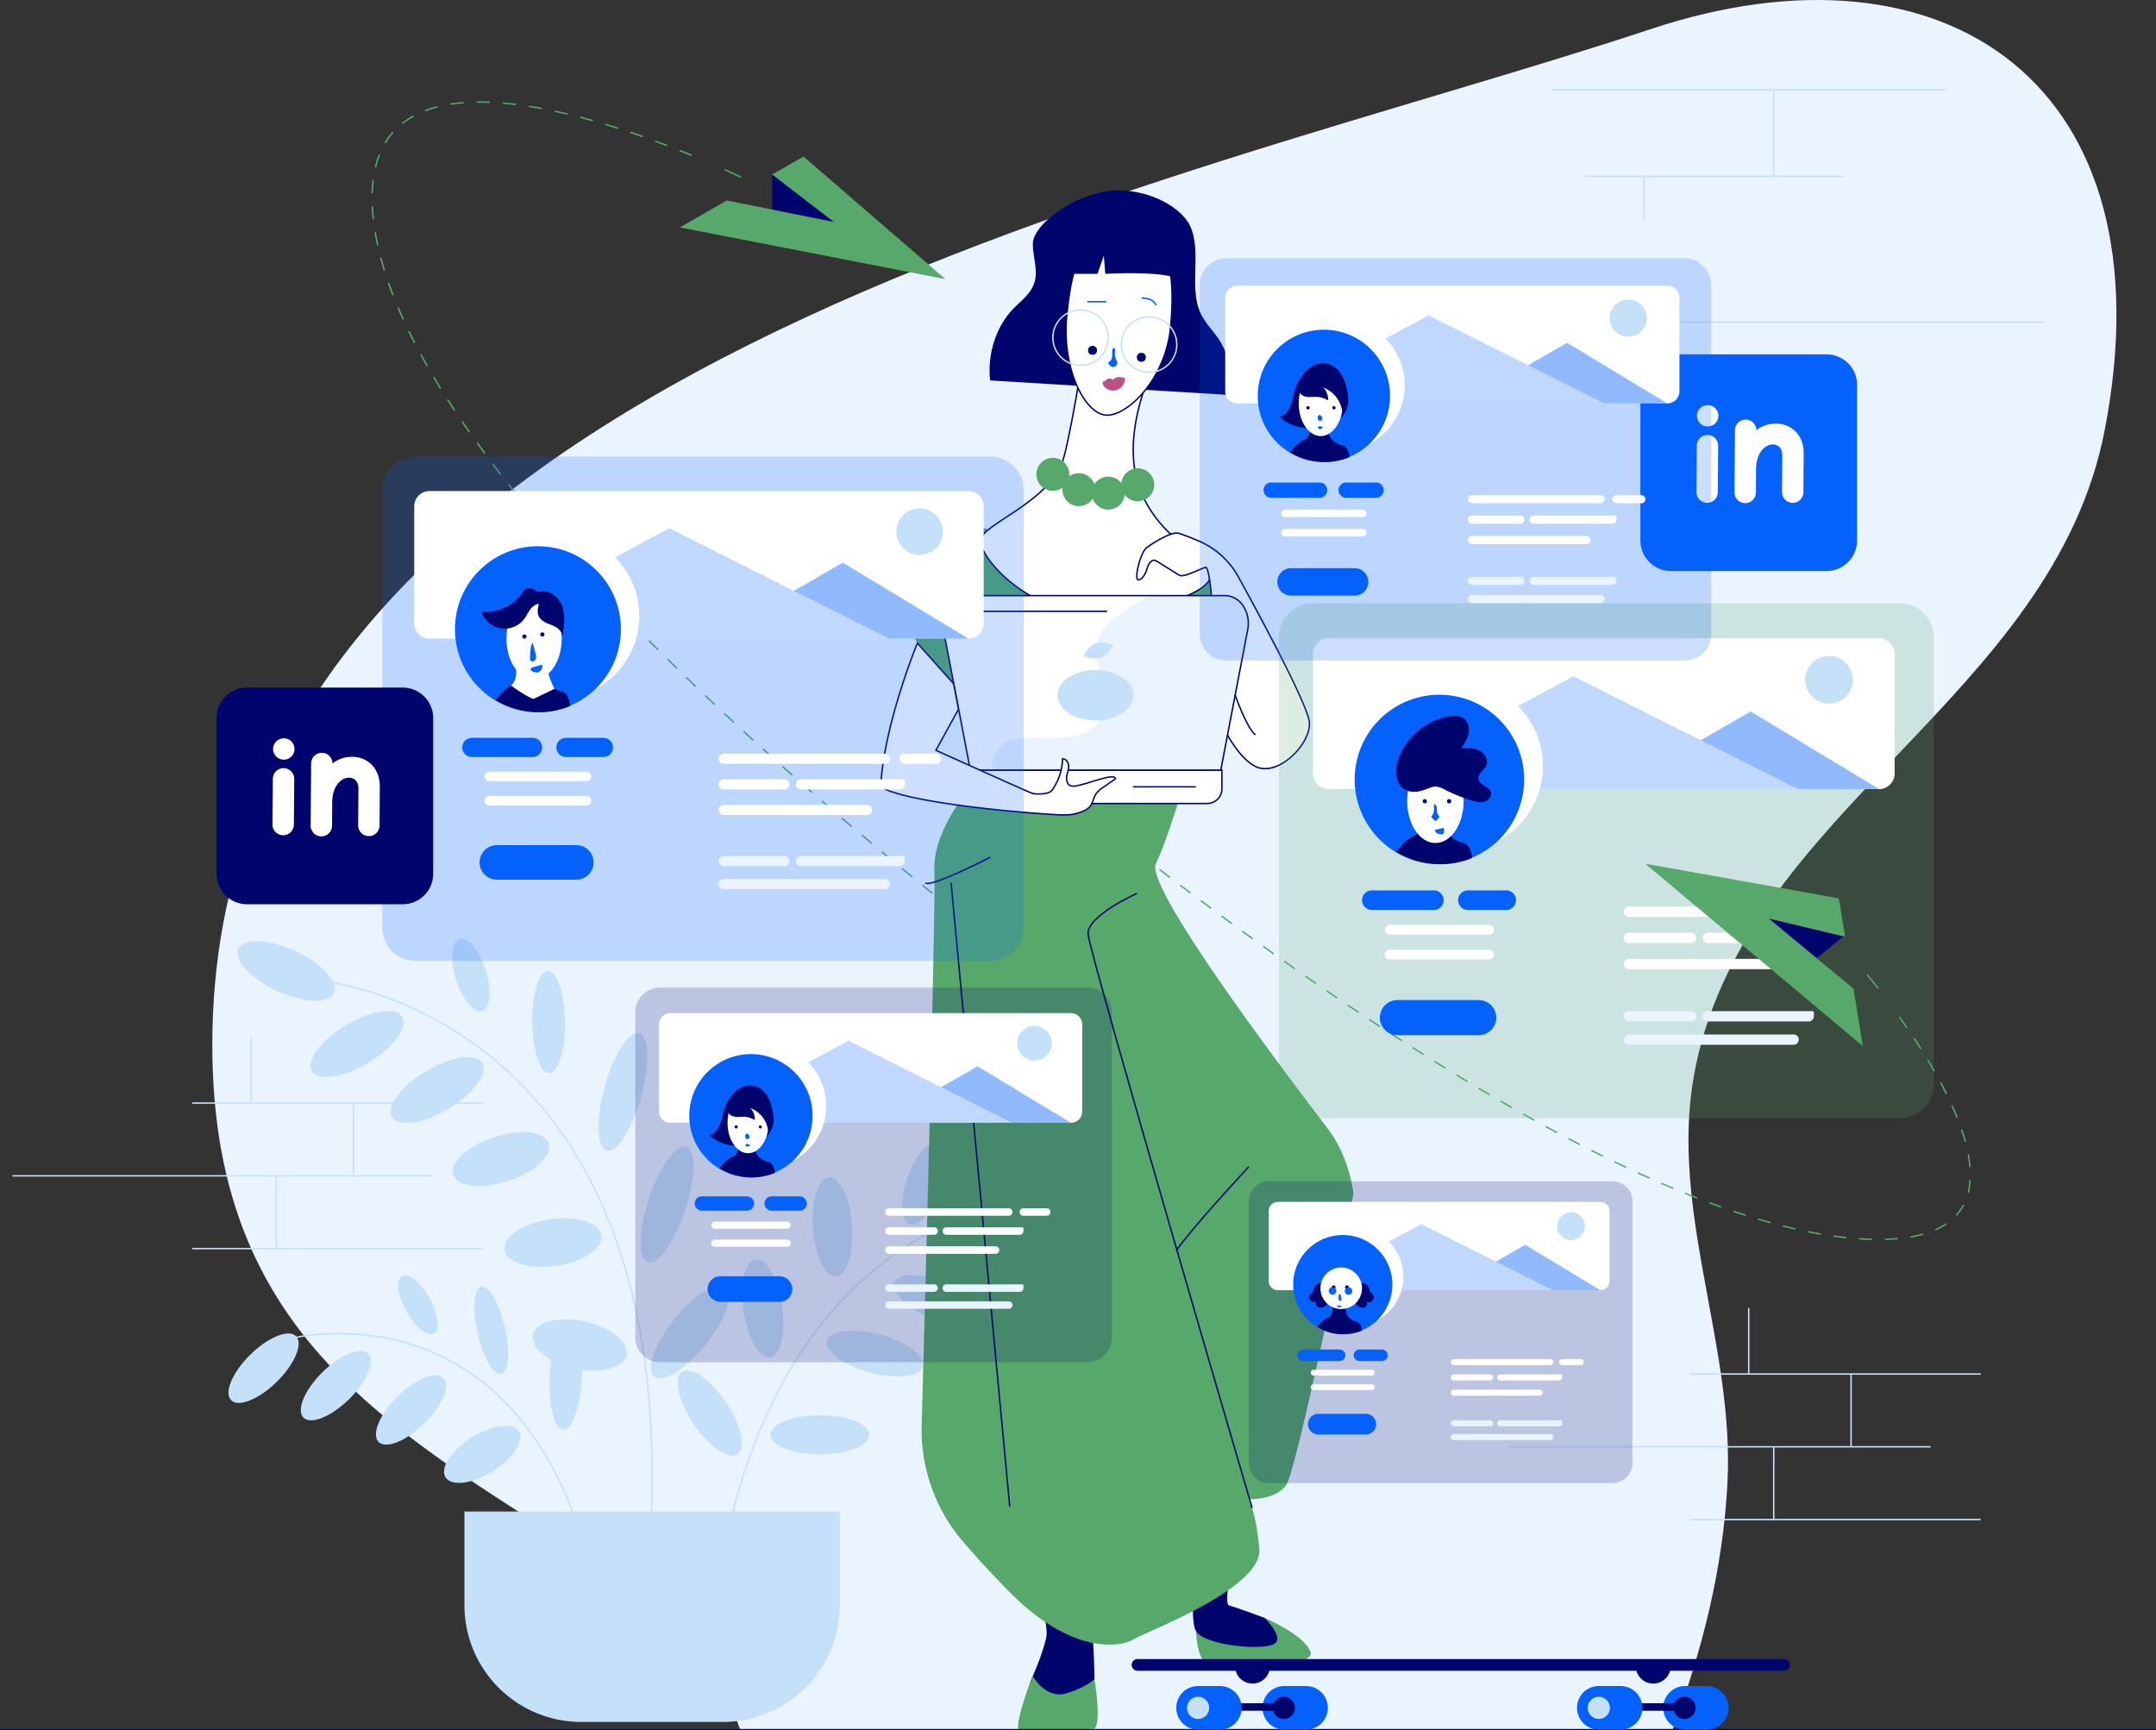 <svg xmlns="http://www.w3.org/2000/svg" viewBox="0 0 1500 1203.88"><rect x="0" y="0" width="1500" height="1203.88" fill="#333333" stroke="none"/><defs><style>.cls-1{fill:#eaf4ff;}.cls-10,.cls-14,.cls-15,.cls-17,.cls-2,.cls-4,.cls-5,.cls-6,.cls-7{fill:none;}.cls-15,.cls-2{stroke:#c5e1f9;}.cls-10,.cls-13,.cls-14,.cls-15,.cls-17,.cls-2,.cls-4,.cls-5,.cls-6,.cls-7{stroke-miterlimit:10;}.cls-3{fill:#c5e1f9;}.cls-23,.cls-4,.cls-5,.cls-7{stroke:#57a96b;}.cls-5{stroke-dasharray:9.12 9.12;}.cls-6{stroke:#ff2227;}.cls-7{stroke-dasharray:8.97 8.97;}.cls-22,.cls-8{fill:#00056d;}.cls-18,.cls-23,.cls-9{fill:#57a96b;}.cls-10,.cls-13,.cls-17{stroke:#00056d;}.cls-11,.cls-19,.cls-20,.cls-21{fill:#0561fc;}.cls-12,.cls-13{fill:#fff;}.cls-14{stroke:#0561fc;}.cls-14,.cls-15,.cls-17{stroke-linecap:round;}.cls-16{fill:#bc5082;}.cls-18,.cls-21,.cls-22{opacity:0.2;}.cls-18,.cls-19,.cls-20,.cls-21,.cls-22{isolation:isolate;}.cls-19{opacity:0.25;}.cls-20{opacity:0.44;}</style></defs><title>Asset 6</title><g id="Layer_2" data-name="Layer 2"><g id="Layer_1-2" data-name="Layer 1"><g id="Layer_1-3" data-name="Layer 1"><path class="cls-1" d="M1148.39,20.27C809.55,132.87,148.45,257.52,147.71,726.14c-.33,217.13,141.87,276.61,293.73,377.39,38.66,25.67,59.64,60.58,73.52,99.79h648.76c20.57-55.1,35.06-112.1,38.14-171.66,4.93-95.55-40.06-188.54-23.43-282.83,32.43-183.89,249.92-262.23,286-450.14C1510.3,59.43,1354.17-48.1,1148.39,20.27Z"/><line class="cls-2" x1="1421.82" y1="224.09" x2="1113.72" y2="224.09"/><line class="cls-2" x1="1354.19" y1="62.51" x2="1079.9" y2="62.51"/><line class="cls-2" x1="1282.79" y1="122.65" x2="1102.45" y2="122.65"/><line class="cls-2" x1="1233.97" y1="122.65" x2="1233.97" y2="62.51"/><line class="cls-2" x1="1143.79" y1="122.65" x2="1143.79" y2="152.69"/><path class="cls-2" d="M810.51,829.21S572.13,783.61,507,1063.46"/><ellipse class="cls-3" cx="570.39" cy="998.2" rx="34.42" ry="13.58"/><ellipse class="cls-3" cx="495.18" cy="977.61" rx="13.58" ry="34.42" transform="matrix(0.83, -0.56, 0.56, 0.83, -464.71, 448.9)"/><ellipse class="cls-3" cx="530.81" cy="910.19" rx="13.57" ry="34.42" transform="translate(-125.87 86.19) rotate(-8.3)"/><ellipse class="cls-3" cx="579.22" cy="853.49" rx="13.58" ry="34.42" transform="translate(-57.84 42.26) rotate(-3.98)"/><ellipse class="cls-3" cx="642.02" cy="824.08" rx="29.3" ry="11.56" transform="translate(-338.77 1183.75) rotate(-72.22)"/><ellipse class="cls-3" cx="703.75" cy="807.64" rx="22.96" ry="10.32" transform="translate(-367.09 836.76) rotate(-50.49)"/><ellipse class="cls-3" cx="604.85" cy="945.06" rx="13.57" ry="34.42" transform="matrix(0.26, -0.97, 0.97, 0.26, -465.18, 1282.71)"/><ellipse class="cls-3" cx="654.08" cy="905.24" rx="13.58" ry="34.42" transform="translate(-433.22 1160.28) rotate(-67.35)"/><ellipse class="cls-3" cx="709.53" cy="875.04" rx="13.58" ry="34.42" transform="translate(-412.7 973.67) rotate(-55.99)"/><ellipse class="cls-3" cx="772.82" cy="859.47" rx="13.58" ry="34.42" transform="translate(-371.91 1019.27) rotate(-55.99)"/><ellipse class="cls-3" cx="833.71" cy="848.26" rx="13.58" ry="34.42" transform="translate(-335.79 1064.8) rotate(-55.99)"/><path class="cls-2" d="M202.56,931.15s139.22-35.91,198,126.15"/><ellipse class="cls-3" cx="393.63" cy="957.39" rx="37.26" ry="11.24" transform="translate(-581.96 1303.44) rotate(-87.18)"/><ellipse class="cls-3" cx="341.84" cy="925.58" rx="9.72" ry="31.14" transform="translate(-196.01 98.38) rotate(-12.76)"/><ellipse class="cls-3" cx="290.83" cy="907.75" rx="9.28" ry="22.83" transform="translate(-404.44 255.68) rotate(-29.07)"/><ellipse class="cls-3" cx="331.78" cy="1013.48" rx="30.07" ry="13.91" transform="matrix(0.85, -0.53, 0.53, 0.85, -483.63, 326.22)"/><ellipse class="cls-3" cx="285.98" cy="980.82" rx="31.7" ry="13.19" transform="translate(-606.28 483.17) rotate(-44.59)"/><ellipse class="cls-3" cx="233.72" cy="963.91" rx="31.7" ry="13.19" transform="translate(-609.46 441.61) rotate(-44.59)"/><ellipse class="cls-3" cx="183.42" cy="951.82" rx="31.7" ry="13.19" transform="translate(-615.46 402.82) rotate(-44.59)"/><path class="cls-2" d="M220.68,682.06S465.73,700.81,453.2,1051.6"/><ellipse class="cls-3" cx="403.35" cy="935.77" rx="16.74" ry="33.4" transform="translate(-597.27 1128.39) rotate(-77.58)"/><ellipse class="cls-3" cx="480.07" cy="926.7" rx="39.95" ry="14.02" transform="translate(-542.98 720.28) rotate(-51.21)"/><ellipse class="cls-3" cx="464.13" cy="837.98" rx="42.32" ry="13.22" transform="translate(-477.94 1011.55) rotate(-71.46)"/><ellipse class="cls-3" cx="433.35" cy="759.59" rx="42.43" ry="13.19" transform="translate(-413.85 976.42) rotate(-74.65)"/><ellipse class="cls-3" cx="381.71" cy="711.07" rx="11.4" ry="35.55" transform="translate(-9.92 5.41) rotate(-0.8)"/><ellipse class="cls-3" cx="327.6" cy="678.35" rx="10.82" ry="26.21" transform="translate(-190.66 131.64) rotate(-17.69)"/><ellipse class="cls-3" cx="384.81" cy="864.49" rx="34.17" ry="16.38" transform="translate(-125.24 67.45) rotate(-8.62)"/><ellipse class="cls-3" cx="348.62" cy="806.39" rx="35.02" ry="15.97" transform="translate(-233.86 148.73) rotate(-18.15)"/><ellipse class="cls-3" cx="304.18" cy="758.37" rx="36.68" ry="15.25" transform="translate(-346.72 264.43) rotate(-30.95)"/><ellipse class="cls-3" cx="248.39" cy="726.35" rx="36.68" ry="15.25" transform="translate(-338.19 231.18) rotate(-30.95)"/><ellipse class="cls-3" cx="199.04" cy="675.55" rx="15.25" ry="36.68" transform="translate(-497.38 570.76) rotate(-65.03)"/><path class="cls-3" d="M404.4,1198H503a81.31,81.31,0,0,0,81.31-81.32V1051.6H323.11v65.12A81.32,81.32,0,0,0,404.4,1198Z"/></g><g id="Layer_4" data-name="Layer 4"><line class="cls-2" x1="1175.51" y1="955.93" x2="1378.04" y2="955.93"/><line class="cls-2" x1="1175.51" y1="1057.19" x2="1378.04" y2="1057.19"/><line class="cls-2" x1="1050.52" y1="1006.57" x2="1343.23" y2="1006.57"/><line class="cls-2" x1="1287.86" y1="955.93" x2="1287.86" y2="1006.57"/><line class="cls-2" x1="1234.05" y1="1006.57" x2="1234.05" y2="1057.19"/><line class="cls-2" x1="1216.65" y1="955.93" x2="1216.65" y2="910.06"/><line class="cls-2" x1="133.66" y1="767.42" x2="336.19" y2="767.42"/><line class="cls-2" x1="133.66" y1="868.67" x2="336.19" y2="868.67"/><line class="cls-2" x1="8.67" y1="818.06" x2="301.39" y2="818.06"/><line class="cls-2" x1="246.01" y1="767.42" x2="246.01" y2="818.06"/><line class="cls-2" x1="192.21" y1="818.06" x2="192.21" y2="868.67"/><line class="cls-2" x1="174.8" y1="767.42" x2="174.8" y2="721.54"/><path class="cls-4" d="M515.51,123.28s-4.07-2-11.21-5.26"/><path class="cls-5" d="M481.26,108.06c-73.69-30.32-239.19-84.62-221,48.57C283.1,323.09,575,579,840.44,766"/><path class="cls-6" d="M850.72,773.26c3.38,2.36,6.77,4.73,10.16,7.07"/><path class="cls-4" d="M1299,678.15s3,3.52,7.8,9.63"/><path class="cls-7" d="M1321.54,707.55c38,53.43,99.43,160.38-24.07,154.51-159.44-7.57-434-200.9-641.88-380"/><path class="cls-6" d="M646.26,474c-3.14-2.73-6.25-5.43-9.34-8.15"/></g><g id="Layer_6" data-name="Layer 6"><path class="cls-8" d="M714.93,1094s16.19,32.49,12.78,46.26-10.8,29.55-10.8,29.55S714,1194,733.66,1191.48s27.81-23.13,27.81-23.13-.25-45.76-6.14-57.08S714.93,1094,714.93,1094Z"/><path class="cls-9" d="M718.37,1165.87s8.87,16.25,23.14,12.31c12.91-3.55,19.93-9.83,19.93-9.83s5.13,29.44,0,34.45c-11.45.58-46.51.58-52.89.5C706.4,1196.88,718.37,1165.87,718.37,1165.87Z"/></g><path class="cls-9" d="M832.13,1134.84s40.42,12.53,44,1.62l3.58-10.9s28.39,12,32.11,24-70.72,12.18-75.15,5.07S832.13,1134.84,832.13,1134.84Z"/><path class="cls-8" d="M863.88,1063.46s-14.76,51.86-8.62,53.56,24.45,8.54,24.45,8.54,15,14.24,6.17,18.5-47.8.64-53.75-9.19,1.71-63,3.74-67.47S863.88,1063.46,863.88,1063.46Z"/><line class="cls-10" y1="1203.38" x2="1500" y2="1203.38"/><path class="cls-9" d="M674.26,548.78s-25.39,29.68-24.18,56.86c1,22-6.08,285.83-8.84,385.9a119,119,0,0,0,28.28,80.4c8,9.42,18.23,20.68,31.2,34,43.23,44.5,76.94,40.78,87.9,34.59s90-35.83,87.54-63S868.5,1043,868.5,1043s19.08,1,26.52-10.14,46.65-202.36,46.65-202.36-2.48-24.7-17.3-44.47S795.26,618,804.23,600.66s27.32-81.54,27.32-81.54L674.26,548.78"/><path class="cls-11" d="M1270.81,397.27H1162.48a21.21,21.21,0,0,1-21.2-21.2V267.74a21.21,21.21,0,0,1,21.2-21.2h108.33a21.21,21.21,0,0,1,21.21,21.2V376.07A21.2,21.2,0,0,1,1270.81,397.27Z"/><path class="cls-12" d="M1188,302.63a7.43,7.43,0,0,0-7.48,7.38l-.25,32.05a7.44,7.44,0,1,0,14.87.11l.24-32.05A7.44,7.44,0,0,0,1188,302.63Z"/><path class="cls-12" d="M1249.33,300.29a19,19,0,0,0-13.71-5.56,21.55,21.55,0,0,0-13.66,4.62v-.19a7.44,7.44,0,0,0-14.87-.11l-.33,43.23a7.44,7.44,0,1,0,14.87.11l.11-16c.14-19.72,18.34-21.81,18.26-9.64l-.19,25.33a7.44,7.44,0,1,0,14.87.11l.19-26.21C1255,307.81,1251.92,303,1249.33,300.29Z"/><path class="cls-12" d="M1183.88,295.41a7,7,0,0,0,1.29.69,8.21,8.21,0,0,0,1.38.44,6.41,6.41,0,0,0,1.46.17,9,9,0,0,0,1.46-.14,6.56,6.56,0,0,0,1.4-.41,14.4,14.4,0,0,0,1.3-.66,7.89,7.89,0,0,0,1.13-.91,7.54,7.54,0,0,0,2.23-5.23,6.51,6.51,0,0,0-.14-1.46,6.82,6.82,0,0,0-.41-1.41,8.38,8.38,0,0,0-.69-1.29,7.89,7.89,0,0,0-.91-1.13,6.41,6.41,0,0,0-1.13-.94,8.65,8.65,0,0,0-1.27-.69,8.1,8.1,0,0,0-1.37-.44,7.36,7.36,0,0,0-2.92,0,6.82,6.82,0,0,0-1.41.41,10.45,10.45,0,0,0-1.29.66,7.89,7.89,0,0,0-1.13.91,6.41,6.41,0,0,0-.94,1.13,7.94,7.94,0,0,0-.69,1.29,8.21,8.21,0,0,0-.44,1.38,7,7,0,0,0-.16,1.46,7.36,7.36,0,0,0,2.15,5.26A7.11,7.11,0,0,0,1183.88,295.41Z"/><path class="cls-8" d="M1241.32,1162.38H791.43a4.07,4.07,0,0,1-4.08-4.08h0a4.06,4.06,0,0,1,4.08-4.07h449.86a4.06,4.06,0,0,1,4.08,4.07h0A4.07,4.07,0,0,1,1241.32,1162.38Z"/><circle class="cls-11" cx="893.51" cy="1188.18" r="15.17"/><rect class="cls-11" x="893.49" y="1172.99" width="15.17" height="30.34"/><circle class="cls-11" cx="908.68" cy="1188.18" r="15.17"/><circle class="cls-8" cx="893.18" cy="1188.18" r="7.74"/><rect class="cls-8" x="857.77" y="1184.96" width="35.38" height="5.26"/><circle class="cls-11" cx="848.71" cy="1188.18" r="15.17"/><rect class="cls-11" x="833.53" y="1173.01" width="15.17" height="30.34"/><circle class="cls-11" cx="833.53" cy="1188.18" r="15.17"/><circle class="cls-3" cx="833.53" cy="1188.18" r="7.74"/><path class="cls-8" d="M871.42,1171.3h0a12.13,12.13,0,0,1-12.14-12.15v-.85h24.29v.85A12.14,12.14,0,0,1,871.42,1171.3Z"/><circle class="cls-11" cx="1172.31" cy="1188.18" r="15.17"/><rect class="cls-11" x="1172.31" y="1172.99" width="15.17" height="30.34"/><circle class="cls-11" cx="1187.49" cy="1188.18" r="15.17"/><circle class="cls-8" cx="1171.98" cy="1188.18" r="7.74"/><rect class="cls-8" x="1136.6" y="1184.96" width="35.39" height="5.26"/><circle class="cls-11" cx="1127.51" cy="1188.18" r="15.17"/><rect class="cls-11" x="1112.34" y="1173.01" width="15.17" height="30.34"/><circle class="cls-11" cx="1112.34" cy="1188.18" r="15.17"/><circle class="cls-3" cx="1112.34" cy="1188.18" r="7.74"/><path class="cls-8" d="M1150.23,1171.3h0a12.14,12.14,0,0,1-12.15-12.15v-.85h24.29v.85A12.13,12.13,0,0,1,1150.23,1171.3Z"/><g id="Layer_5" data-name="Layer 5"><path class="cls-8" d="M537.21,121.41v30.15L598.4,169.3s-2.59-15.53-4.38-17.74S537.21,121.41,537.21,121.41Z"/><path class="cls-9" d="M700.94,371.72s-34.64-13.11-49.43,3-16.43,33.29-8.73,52.87c-3.68,6.66-7.68,14-7.68,14s14.76,30.26,37.62,37.67,164.42,7.74,175.51-19.16S857.74,399,856.69,398s-57.19-18.5-57.19-18.5Z"/><path class="cls-13" d="M805,250.31c-1.1.55-26.49,50.25-12.28,89,14.29,39,51.14,47.74,49.51,61.68s-54.3,27.37-80,26.54c-49.7-1.65-81.42-41.25-80.07-51.88s45.32-25.66,56.53-53c4.93-12,15.56-78.92,15.56-78.92Z"/><path class="cls-13" d="M835.19,376.9a57.18,57.18,0,0,1,26.68,25c16.3,29.65,48.49,89.52,49.12,100.92.86,15.31-22.38,38.27-37.69,30.32s-26.36-36.3-26.36-36.3-2.56-103.81-8.23-102.08-15,7.11-18.15,5.43-14.78-9.47-17-10.3-4.68,2.37-5.54,5.76-4,8.7-6.41,7.57,1.79-18.62,6-22S815.17,369.6,820,371C822.08,371.64,828.63,374,835.19,376.9Z"/><path class="cls-8" d="M781.49,132.51c-28.42-1.82-62.82,22.55-62.92,37-.06,8.81,3.58,17.76,1.35,26.22s-9.45,13.38-15.12,19.24c-11.81,12.23-18,31.45-15.94,49.71q83.52,5.08,167,10.13c2.26-13.41-.69-27.89-7.85-38.71-4.1-6.2-9.5-11.27-12.69-18.12-8.45-18.15,1-42.33-7.22-60.64C823.9,147.82,806.88,134.13,781.49,132.51Z"/><path class="cls-13" d="M814.45,227.32c-3.36,36-29.44,61.62-44.25,61.54-15.29-.08-31.42-32.33-28.09-68.29,5.53-59.43,22.28-63.61,42.24-61.77S819.63,171.72,814.45,227.32Z"/><path class="cls-8" d="M740,190.5h23.57l4.38-12.56L769,190.5s38.77-2.17,50,3.28,6.28-44.25-9.28-47.81S736,144,735.42,158.5,740,190.5,740,190.5Z"/><circle class="cls-9" cx="750.62" cy="340.66" r="11.48"/><circle class="cls-9" cx="732.5" cy="330" r="11.48"/><circle class="cls-9" cx="771.08" cy="343.08" r="11.48"/><circle class="cls-9" cx="791.57" cy="337.27" r="11.48"/><circle class="cls-8" cx="760.12" cy="243.76" r="3.14"/><circle class="cls-8" cx="794.07" cy="248.6" r="3.14"/><line class="cls-14" x1="756.98" y1="209.89" x2="769.26" y2="209.89"/><path class="cls-14" d="M794.71,207.44s6.91-.56,9.52,4.65"/><circle class="cls-15" cx="751.8" cy="234.89" r="19.28"/><circle class="cls-15" cx="799.47" cy="239.74" r="19.28"/><path class="cls-11" d="M773.81,246.73c0,1.63-.2,3.41-1.46,4.43-.47.39-1.13.72-1.24,1.33s.49,1.26,1,1.68a5.3,5.3,0,0,0,1.62,1,2.85,2.85,0,0,0,2.48-.44,2.78,2.78,0,0,0,1.07-2.29,7.08,7.08,0,0,0-.85-2.53,10.37,10.37,0,0,1-.72-5.42,4,4,0,0,0,.06-1.57c-.11-.42-.52-1-1-.88s-.66.71-.77,1.13A13.15,13.15,0,0,0,773.81,246.73Z"/><path class="cls-16" d="M771.41,263.39a3.52,3.52,0,0,1,3,.94,4.84,4.84,0,0,1,3.85-2,14.74,14.74,0,0,1,4.44.69,8.3,8.3,0,0,1-13.55,6.83c-1.32-1.07-2.34-2.81-1.9-4.46a2.09,2.09,0,0,0,2-.8A4.42,4.42,0,0,1,771.41,263.39Z"/><path class="cls-13" d="M839.9,559H684.5a10.21,10.21,0,0,1-10.21-10.21v-13H850.14v13A10.27,10.27,0,0,1,839.9,559Z"/><path class="cls-12" d="M864.12,420.43h0A15.13,15.13,0,0,0,852,414.37H672.47a15.1,15.1,0,0,0-12.17,6.06,22.11,22.11,0,0,0-4,17.4l18.78,97.95H849.34l18.78-97.95A22.15,22.15,0,0,0,864.12,420.43Z"/><path class="cls-1" d="M864.12,420.43A15.13,15.13,0,0,0,852,414.37H799.72c-7.19,4.11-14.24,8.46-21,13.25-14.43,10.19-18,19.74-14.35,36.65,2.07,9.52,5.46,20.24,3.45,30-3.45,16.88-20.77,19.17-35.31,19.27-9.41.09-27.09-2-34.77,4.63-5.23,4.49-7.24,10.88-7.47,17.54H849.36l18.78-97.95a22.2,22.2,0,0,0-4-17.37Z"/><line class="cls-17" x1="671.09" y1="425.3" x2="769.84" y2="425.3"/><line class="cls-17" x1="788.65" y1="547.4" x2="831.55" y2="547.4"/><path class="cls-10" d="M864.12,420.43h0A15.13,15.13,0,0,0,852,414.37H672.47a15.1,15.1,0,0,0-12.17,6.06,22.11,22.11,0,0,0-4,17.4l18.78,97.95H849.34l18.78-97.95A22.15,22.15,0,0,0,864.12,420.43Z"/><ellipse class="cls-3" cx="762.21" cy="483.71" rx="26.44" ry="17.57"/><path class="cls-3" d="M774.47,448.71s-2.78,6.66-8.48,8.76-12.15-1.19-12.15-1.19,2.78-6.66,8.48-8.75S774.47,448.71,774.47,448.71Z"/><path class="cls-13" d="M749,546.69a7.5,7.5,0,0,1-4.38-.11c-2.23-1-2.83-4-2.48-6.39s1.41-4.77,1.35-7.19-1.81-5.18-4.26-5a37.84,37.84,0,0,1-4.66,17.48c-2.83,5.18-3.44,6.11-9.17,6.8-3.33.25-6.17.14-7.87-.57-7-2.92-66.39-29.69-66.39-29.69l15.72-28.61-3.39-17.71-25.22-28.25s-23.38,56.62-25.53,100c20,12.12,110.67,19,125.16,19.47H738a16.1,16.1,0,0,0,1.79,0,30.4,30.4,0,0,0,9.25-1c3.66-1.07,7.6-2.34,9.8-5.48,1.65-2.4,2-5.51,3.58-8a18.12,18.12,0,0,1,5.18-4.71l8.43-5.86C776,537.32,758,545.06,749,546.69Z"/><path class="cls-17" d="M790.71,621.7S756.38,637.06,757,649.76s114.06,399,114.06,399"/><path class="cls-17" d="M868.53,812S828,855.7,818.77,869.63"/><line class="cls-17" x1="661.73" y1="614.51" x2="702.48" y2="1047.8"/><path class="cls-17" d="M644.14,614.51c6.06,1.9,44.36-17.87,44.36-17.87"/><path class="cls-17" d="M859.36,483.6S867,505.71,873.16,511"/><path class="cls-18" d="M1321.78,778H913.44a23.69,23.69,0,0,1-23.68-23.69V443.4a23.69,23.69,0,0,1,23.68-23.69h408.32a23.69,23.69,0,0,1,23.68,23.69V754.31A23.66,23.66,0,0,1,1321.78,778Z"/><path class="cls-12" d="M1307.3,549H924.35a10.85,10.85,0,0,1-10.85-10.85V454.93a10.86,10.86,0,0,1,10.85-10.85H1307.3a10.85,10.85,0,0,1,10.85,10.85v83.19A10.88,10.88,0,0,1,1307.3,549Z"/><path class="cls-11" d="M997.59,633.07H954.45a6.8,6.8,0,0,1-6.81-6.81h0a6.8,6.8,0,0,1,6.81-6.8h43.14a6.8,6.8,0,0,1,6.81,6.8h0A6.82,6.82,0,0,1,997.59,633.07Z"/><path class="cls-12" d="M1036,650.28H966.84a3.39,3.39,0,0,1-3.39-3.39h0a3.39,3.39,0,0,1,3.39-3.39H1036a3.39,3.39,0,0,1,3.39,3.39h0A3.39,3.39,0,0,1,1036,650.28Z"/><path class="cls-12" d="M1036,667.49H966.84a3.39,3.39,0,0,1-3.39-3.39h0a3.39,3.39,0,0,1,3.39-3.39H1036a3.39,3.39,0,0,1,3.39,3.39h0A3.39,3.39,0,0,1,1036,667.49Z"/><path class="cls-12" d="M1247.88,637.91H1133.32a3.57,3.57,0,0,1-3.58-3.58h0a3.58,3.58,0,0,1,3.58-3.58h114.56a3.57,3.57,0,0,1,3.57,3.58h0A3.54,3.54,0,0,1,1247.88,637.91Z"/><path class="cls-1" d="M1247.88,726.86H1133.32a3.58,3.58,0,0,1-3.58-3.58h0a3.58,3.58,0,0,1,3.58-3.58h114.56a3.57,3.57,0,0,1,3.57,3.58h0A3.55,3.55,0,0,1,1247.88,726.86Z"/><path class="cls-12" d="M1235.24,674.29H1133.32a3.58,3.58,0,0,1-3.58-3.58h0a3.58,3.58,0,0,1,3.58-3.58h101.92a3.57,3.57,0,0,1,3.57,3.58h0A3.56,3.56,0,0,1,1235.24,674.29Z"/><path class="cls-12" d="M1176.5,656.09h-43.18a3.58,3.58,0,0,1-3.58-3.58h0a3.58,3.58,0,0,1,3.58-3.58h43.18a3.58,3.58,0,0,1,3.58,3.58h0A3.56,3.56,0,0,1,1176.5,656.09Z"/><path class="cls-12" d="M1258.37,656.09h-70.11a3.58,3.58,0,0,1-3.58-3.58h0a3.58,3.58,0,0,1,3.58-3.58h72.28c2,0,1.41,1.6,1.41,3.58h0A3.58,3.58,0,0,1,1258.37,656.09Z"/><path class="cls-1" d="M1176.5,710.64h-43.18a3.58,3.58,0,0,1-3.58-3.58h0a3.58,3.58,0,0,1,3.58-3.58h43.18a3.58,3.58,0,0,1,3.58,3.58h0A3.56,3.56,0,0,1,1176.5,710.64Z"/><path class="cls-1" d="M1258.37,710.64h-70.11a3.58,3.58,0,0,1-3.58-3.58h0a3.58,3.58,0,0,1,3.58-3.58h72.28c2,0,1.41,1.6,1.41,3.58h0A3.58,3.58,0,0,1,1258.37,710.64Z"/><path class="cls-11" d="M1047.93,633.07h-26.68a6.8,6.8,0,0,1-6.8-6.81h0a6.8,6.8,0,0,1,6.8-6.8h26.68a6.79,6.79,0,0,1,6.8,6.8h0A6.82,6.82,0,0,1,1047.93,633.07Z"/><path class="cls-11" d="M1028.74,720.19H972.18A12.23,12.23,0,0,1,960,708h0a12.24,12.24,0,0,1,12.23-12.23h56.56A12.23,12.23,0,0,1,1041,708h0A12.17,12.17,0,0,1,1028.74,720.19Z"/><polygon class="cls-19" points="948.58 548.97 1094.66 470.55 1250.88 548.97 948.58 548.97"/><circle class="cls-12" cx="1014.47" cy="532.89" r="58.96" transform="translate(325.97 1448.91) rotate(-80.78)"/><circle class="cls-11" cx="1001.4" cy="542.28" r="58.96" transform="translate(305.71 1443.88) rotate(-80.78)"/><polygon class="cls-20" points="1183.25 515.02 1218.03 495 1307.3 548.97 1250.88 548.97 1183.25 515.02"/><circle class="cls-3" cx="1272.52" cy="472.94" r="16.58"/><path class="cls-8" d="M1002.06,601.24a58.88,58.88,0,0,0,22.19-4.33c0-.14-.58-9.22-6.06-10.38s-14-6.14-12.83-15.48-16.14-1.59-16.14-1.59,1.22,9.39-5.7,12.22c-4.65,1.93-9.47,7.49-12.14,11A59,59,0,0,0,1002.06,601.24Z"/><ellipse class="cls-12" cx="998.67" cy="557.4" rx="19.63" ry="29.11"/><path class="cls-8" d="M988.87,550.18c-4,1.16-8.62,1.05-12.12-1.29-6.47-4.35-6.33-14-3.61-21.34a46.83,46.83,0,0,1,34.67-29.08c3.72-.69,7.93-.8,10.88,1.57s3.77,6.69,3,10.41-2.92,7-5,10.16c4.24-.19,8.7-.36,12.5,1.54s6.58,6.58,4.85,10.46c-1.52,3.39-6,5.65-5.45,9.31.6,4.24,7.27,5,8.62,9,.93,2.84-1.46,5.9-4.33,6.78s-5.92.14-8.78-.72a113.08,113.08,0,0,1-19.14-7.74C997.46,545.36,996.63,548,988.87,550.18Z"/><circle class="cls-8" cx="991.29" cy="557.45" r="1.49"/><circle class="cls-8" cx="1008.2" cy="557.45" r="1.49"/><path class="cls-11" d="M997.71,563.35a7.13,7.13,0,0,1-1.52,4.24c-.16.22-.36.44-.33.71a1,1,0,0,0,.33.55l1.57,1.6a1.09,1.09,0,0,0,1.93,0c.38-.44.8-.85,1.18-1.29a1.47,1.47,0,0,0,.52-1c0-.44-.41-.75-.71-1.08a5.23,5.23,0,0,1-.94-3.41,6.23,6.23,0,0,0-.74-3.47c-.19-.25-.64-.75-1-.66s-.36.66-.39.94C997.54,561.42,997.73,562.38,997.71,563.35Z"/><path class="cls-11" d="M998.17,577.39l6.25-1.43s1.22,4.49-1.43,4.49C1001.4,580.45,998.86,580.25,998.17,577.39Z"/><path class="cls-21" d="M1172.12,459.51H853.17A18.48,18.48,0,0,1,834.69,441V198.18a18.48,18.48,0,0,1,18.48-18.47h318.92a18.47,18.47,0,0,1,18.48,18.47V441A18.42,18.42,0,0,1,1172.12,459.51Z"/><path class="cls-12" d="M1160,280.65H860.88a8.45,8.45,0,0,1-8.46-8.45v-65a8.45,8.45,0,0,1,8.46-8.45H1160a8.45,8.45,0,0,1,8.45,8.45v65A8.4,8.4,0,0,1,1160,280.65Z"/><path class="cls-11" d="M918.1,346.33H884.39a5.31,5.31,0,0,1-5.31-5.31h0a5.32,5.32,0,0,1,5.31-5.32H918.1a5.32,5.32,0,0,1,5.31,5.32h0A5.3,5.3,0,0,1,918.1,346.33Z"/><path class="cls-12" d="M948.06,359.8h-54a2.65,2.65,0,0,1-2.65-2.65h0a2.65,2.65,0,0,1,2.65-2.64h54a2.64,2.64,0,0,1,2.64,2.64h0A2.67,2.67,0,0,1,948.06,359.8Z"/><path class="cls-12" d="M948.06,373.23h-54a2.65,2.65,0,0,1-2.65-2.64h0a2.65,2.65,0,0,1,2.65-2.65h54a2.65,2.65,0,0,1,2.64,2.65h0A2.64,2.64,0,0,1,948.06,373.23Z"/><path class="cls-12" d="M1113.6,350.13h-89.49a2.83,2.83,0,0,1-2.81-2.81h0a2.83,2.83,0,0,1,2.81-2.81h89.49a2.83,2.83,0,0,1,2.82,2.81h0A2.85,2.85,0,0,1,1113.6,350.13Z"/><path class="cls-1" d="M1113.6,419.6h-89.49a2.82,2.82,0,0,1-2.81-2.8h0a2.82,2.82,0,0,1,2.81-2.81h89.49a2.82,2.82,0,0,1,2.82,2.81h0A2.83,2.83,0,0,1,1113.6,419.6Z"/><path class="cls-12" d="M1103.72,378.55h-79.61a2.83,2.83,0,0,1-2.81-2.81h0a2.83,2.83,0,0,1,2.81-2.81h79.61a2.83,2.83,0,0,1,2.81,2.81h0A2.83,2.83,0,0,1,1103.72,378.55Z"/><path class="cls-12" d="M1141.94,350.13h-17.37a2.82,2.82,0,0,1-2.81-2.81h0a2.82,2.82,0,0,1,2.81-2.81h17.37a2.83,2.83,0,0,1,2.81,2.81h0A2.81,2.81,0,0,1,1141.94,350.13Z"/><path class="cls-12" d="M1057.85,364.34h-33.74a2.83,2.83,0,0,1-2.81-2.81h0a2.83,2.83,0,0,1,2.81-2.81h33.74a2.83,2.83,0,0,1,2.81,2.81h0A2.83,2.83,0,0,1,1057.85,364.34Z"/><path class="cls-12" d="M1121.79,364.34H1067a2.83,2.83,0,0,1-2.81-2.81h0a2.83,2.83,0,0,1,2.81-2.81h56.45c1.54,0,1.1,1.27,1.1,2.81h0A2.83,2.83,0,0,1,1121.79,364.34Z"/><path class="cls-1" d="M1057.85,406.94h-33.74a2.83,2.83,0,0,1-2.81-2.81h0a2.83,2.83,0,0,1,2.81-2.81h33.74a2.83,2.83,0,0,1,2.81,2.81h0A2.83,2.83,0,0,1,1057.85,406.94Z"/><path class="cls-1" d="M1121.79,406.94H1067a2.83,2.83,0,0,1-2.81-2.81h0a2.83,2.83,0,0,1,2.81-2.81h56.45c1.54,0,1.1,1.27,1.1,2.81h0A2.83,2.83,0,0,1,1121.79,406.94Z"/><path class="cls-11" d="M957.42,346.33H936.57a5.32,5.32,0,0,1-5.31-5.31h0a5.32,5.32,0,0,1,5.31-5.32h20.85a5.32,5.32,0,0,1,5.31,5.32h0A5.31,5.31,0,0,1,957.42,346.33Z"/><path class="cls-11" d="M942.44,414.4h-44.2a9.54,9.54,0,0,1-9.55-9.56h0a9.54,9.54,0,0,1,9.55-9.55h44.17a9.54,9.54,0,0,1,9.56,9.55h0A9.53,9.53,0,0,1,942.44,414.4Z"/><polygon class="cls-19" points="879.82 280.65 993.9 219.41 1115.92 280.65 879.82 280.65"/><circle class="cls-12" cx="931.29" cy="268.1" r="46.04"/><circle class="cls-11" cx="921.07" cy="275.42" r="46.04"/><polygon class="cls-20" points="1063.1 254.14 1090.28 238.5 1160.01 280.65 1115.92 280.65 1063.1 254.14"/><circle class="cls-3" cx="1132.83" cy="221.29" r="12.94"/><path class="cls-8" d="M921.57,321.46a46.1,46.1,0,0,0,17.34-3.38c0-.11-.46-7.22-4.73-8.13s-11-4.79-10-12.09-12.62-1.23-12.62-1.23,1,7.32-4.46,9.55c-3.63,1.49-7.4,5.84-9.5,8.57A46.1,46.1,0,0,0,921.57,321.46Z"/><path class="cls-8" d="M900.89,271.57c-1.1,3.58-1.6,7.35-3,10.82s-4.05,6.74-7.69,7.65c5.35,5.18,12.89,7.55,20.33,8,6.22.35,12.69-.58,18-3.83s9.36-9,9.39-15.25-3.58-11.73-8.37-15.51c-4.32-3.41-9.55-5.53-14.76-7.27a4.43,4.43,0,0,0-5.12,1,31.23,31.23,0,0,0-5,6.2A33,33,0,0,0,900.89,271.57Z"/><ellipse class="cls-12" cx="918.92" cy="280.65" rx="15.34" ry="22.74"/><circle class="cls-8" cx="910.03" cy="283.71" r="1.16"/><circle class="cls-8" cx="928.04" cy="283.71" r="1.16"/><path class="cls-11" d="M919.83,297a4.79,4.79,0,0,0-1.24-.49,1.48,1.48,0,0,0-1.26.27,1,1,0,0,0-.23,1.21,1.4,1.4,0,0,0,1.19.44,2.36,2.36,0,0,0,1.38-.33,1.08,1.08,0,0,0,.46-1.24"/><path class="cls-11" d="M916.78,291a1.89,1.89,0,0,0,1.59,1.84,1.7,1.7,0,0,0,1.6-1.43,2.66,2.66,0,0,0-1.82-2.7C917,288.61,916.69,290.07,916.78,291Z"/><path class="cls-8" d="M910,276.19c2,.14,4-.16,6.09-.08a15.74,15.74,0,0,1,7.88,2.51,11.68,11.68,0,0,0-3.34-9,20.79,20.79,0,0,1,13.19,16.47c2-2.59,4-3.25,4.13-6.47.17-5-1.54-23.82-15-26.66-4.49-.93-9.25.83-12.64,3.91-2.73,2.48-4.3,5.59-5.67,8.95-1.08,2.62-1.82,5.95.35,8.32A7.46,7.46,0,0,0,910,276.19Z"/><path class="cls-21" d="M689,668.53H289.16A23.18,23.18,0,0,1,266,645.35V340.9a23.18,23.18,0,0,1,23.18-23.18H689a23.18,23.18,0,0,1,23.19,23.18V645.35A23.17,23.17,0,0,1,689,668.53Z"/><path class="cls-12" d="M673.79,444.31h-375a10.61,10.61,0,0,1-10.6-10.61V352.25a10.6,10.6,0,0,1,10.6-10.6h375a10.61,10.61,0,0,1,10.6,10.6V433.7A10.61,10.61,0,0,1,673.79,444.31Z"/><path class="cls-11" d="M370.53,526.67H328.29a6.67,6.67,0,0,1-6.66-6.67h0a6.66,6.66,0,0,1,6.66-6.66h42.24A6.67,6.67,0,0,1,377.2,520h0A6.66,6.66,0,0,1,370.53,526.67Z"/><path class="cls-12" d="M408.09,543.52H340.41a3.32,3.32,0,0,1-3.33-3.33h0a3.32,3.32,0,0,1,3.33-3.33h67.68a3.32,3.32,0,0,1,3.33,3.33h0A3.32,3.32,0,0,1,408.09,543.52Z"/><path class="cls-12" d="M408.09,560.37H340.41a3.32,3.32,0,0,1-3.33-3.33h0a3.32,3.32,0,0,1,3.33-3.33h67.68a3.32,3.32,0,0,1,3.33,3.33h0A3.32,3.32,0,0,1,408.09,560.37Z"/><path class="cls-12" d="M615.64,531.4H503.45a3.53,3.53,0,0,1-3.52-3.52h0a3.53,3.53,0,0,1,3.52-3.53H615.64a3.53,3.53,0,0,1,3.52,3.53h0A3.53,3.53,0,0,1,615.64,531.4Z"/><path class="cls-1" d="M615.64,618.53H503.45a3.53,3.53,0,0,1-3.52-3.53h0a3.53,3.53,0,0,1,3.52-3.52H615.64a3.53,3.53,0,0,1,3.52,3.52h0A3.55,3.55,0,0,1,615.64,618.53Z"/><path class="cls-12" d="M603.24,567H503.45a3.53,3.53,0,0,1-3.52-3.53h0a3.53,3.53,0,0,1,3.52-3.52h99.79a3.53,3.53,0,0,1,3.53,3.52h0A3.52,3.52,0,0,1,603.24,567Z"/><path class="cls-12" d="M651.19,531.4H629.4a3.53,3.53,0,0,1-3.52-3.52h0a3.53,3.53,0,0,1,3.52-3.53h21.79a3.53,3.53,0,0,1,3.52,3.53h0A3.53,3.53,0,0,1,651.19,531.4Z"/><path class="cls-12" d="M545.75,549.22h-42.3a3.53,3.53,0,0,1-3.52-3.52h0a3.53,3.53,0,0,1,3.52-3.53h42.3a3.53,3.53,0,0,1,3.52,3.53h0A3.55,3.55,0,0,1,545.75,549.22Z"/><path class="cls-12" d="M625.88,549.22H557.23a3.53,3.53,0,0,1-3.53-3.52h0a3.54,3.54,0,0,1,3.53-3.53H628c1.93,0,1.38,1.57,1.38,3.53h0A3.48,3.48,0,0,1,625.88,549.22Z"/><path class="cls-1" d="M545.75,602.61h-42.3a3.53,3.53,0,0,1-3.52-3.52h0a3.53,3.53,0,0,1,3.52-3.53h42.3a3.53,3.53,0,0,1,3.52,3.53h0A3.55,3.55,0,0,1,545.75,602.61Z"/><path class="cls-1" d="M625.88,602.61H557.23a3.53,3.53,0,0,1-3.53-3.52h0a3.54,3.54,0,0,1,3.53-3.53H628c1.93,0,1.38,1.57,1.38,3.53h0A3.48,3.48,0,0,1,625.88,602.61Z"/><path class="cls-11" d="M419.82,526.67h-26.1a6.68,6.68,0,0,1-6.67-6.67h0a6.67,6.67,0,0,1,6.67-6.66h26.1a6.67,6.67,0,0,1,6.67,6.66h0A6.66,6.66,0,0,1,419.82,526.67Z"/><path class="cls-11" d="M401,612H345.67a12,12,0,0,1-12-12h0a12,12,0,0,1,12-12H401a12,12,0,0,1,12,12h0A12,12,0,0,1,401,612Z"/><polygon class="cls-19" points="322.54 444.31 465.59 367.53 618.55 444.31 322.54 444.31"/><circle class="cls-12" cx="387.05" cy="428.55" r="57.74"/><circle class="cls-11" cx="374.25" cy="437.75" r="57.74"/><polygon class="cls-20" points="552.33 411.07 586.39 391.46 673.79 444.31 618.55 444.31 552.33 411.07"/><circle class="cls-3" cx="639.76" cy="369.87" r="16.22"/><path class="cls-8" d="M374.91,495.5a57.48,57.48,0,0,0,21.73-4.25c0-.13-.58-9-5.92-10.16s-13.72-6-12.56-15.17-15.81-1.57-15.81-1.57,1.21,9.2-5.59,12c-4.54,1.87-9.28,7.33-11.89,10.74A57.47,57.47,0,0,0,374.91,495.5Z"/><path class="cls-12" d="M357.51,457.05s4.9,14.19-2,19.89c11.07,8.06,15.64,9.36,15.64,9.36l14.65-7.08s-5.95-10.55-5.37-19.58-6.2-9-6.2-9Z"/><ellipse class="cls-12" cx="371.58" cy="444.3" rx="19.22" ry="28.5"/><circle class="cls-8" cx="364.83" cy="442.87" r="1.46"/><circle class="cls-8" cx="377.33" cy="441.41" r="1.46"/><path class="cls-11" d="M368.8,456.56c-.17,1.16-.25,2.56.66,3.28,1.1.85,2.84-.06,3.33-1.35a6.75,6.75,0,0,0-.25-4.11c-.66-2.39-1.21-4.87-2-7.21C369.13,448.68,368.8,454.47,368.8,456.56Z"/><path class="cls-11" d="M377.11,462.29a4.44,4.44,0,0,1-2.75,5.47c-1.27.42-5.9-.52-5.07-2.64C369.71,464.1,375.82,463,377.11,462.29Z"/><path class="cls-8" d="M335,425.61a17,17,0,0,0,29.82,4.9c1.49-2,2.51-4.32,4-6.36s3.58-3.8,6.06-4c-.66,2.81-1.3,5.86-.09,8.51,1.11,2.39,3.47,3.91,5.87,4.95s5,1.82,7.1,3.36,3.8,4.11,3.31,6.67c.85-4.77,1.71-9.56,1.46-14.4s-1.71-9.75-5-13.31-8.54-5.5-13.14-4c-.08,0-3.31-2.06-3.85-2.23a6.86,6.86,0,0,0-3.8-.27c-2.35.77-3.69,4.07-5.26,5.81a32.32,32.32,0,0,1-15.84,9.55A29.47,29.47,0,0,1,335,425.61Z"/><path class="cls-22" d="M756.35,947.76H459.23A17.22,17.22,0,0,1,442,930.55V704.31a17.22,17.22,0,0,1,17.21-17.22H756.35a17.22,17.22,0,0,1,17.21,17.22V930.55A17.22,17.22,0,0,1,756.35,947.76Z"/><path class="cls-12" d="M745.06,781.13H466.41a7.87,7.87,0,0,1-7.87-7.87V712.73a7.87,7.87,0,0,1,7.87-7.87H745.06a7.87,7.87,0,0,1,7.87,7.87v60.53A7.87,7.87,0,0,1,745.06,781.13Z"/><path class="cls-11" d="M519.7,842.32H488.3a5,5,0,0,1-4.95-5h0a4.94,4.94,0,0,1,4.95-5h31.4a5,5,0,0,1,4.95,5h0A5,5,0,0,1,519.7,842.32Z"/><path class="cls-12" d="M547.62,854.85H497.31a2.47,2.47,0,0,1-2.48-2.48h0a2.47,2.47,0,0,1,2.48-2.48h50.31a2.47,2.47,0,0,1,2.48,2.48h0A2.51,2.51,0,0,1,547.62,854.85Z"/><path class="cls-12" d="M547.62,867.38H497.31a2.47,2.47,0,0,1-2.48-2.48h0a2.47,2.47,0,0,1,2.48-2.48h50.31a2.47,2.47,0,0,1,2.48,2.48h0A2.53,2.53,0,0,1,547.62,867.38Z"/><path class="cls-12" d="M701.82,845.84H618.47a2.61,2.61,0,0,1-2.62-2.61h0a2.62,2.62,0,0,1,2.62-2.62h83.35a2.62,2.62,0,0,1,2.62,2.62h0A2.61,2.61,0,0,1,701.82,845.84Z"/><path class="cls-1" d="M701.82,910.58H618.47a2.61,2.61,0,0,1-2.62-2.61h0a2.62,2.62,0,0,1,2.62-2.62h83.35a2.62,2.62,0,0,1,2.62,2.62h0A2.63,2.63,0,0,1,701.82,910.58Z"/><path class="cls-12" d="M692.63,872.31H618.47a2.61,2.61,0,0,1-2.61-2.62h0a2.61,2.61,0,0,1,2.61-2.61h74.16a2.61,2.61,0,0,1,2.61,2.61h0A2.61,2.61,0,0,1,692.63,872.31Z"/><path class="cls-12" d="M728.23,845.84H712a2.61,2.61,0,0,1-2.62-2.61h0a2.62,2.62,0,0,1,2.62-2.62h16.19a2.62,2.62,0,0,1,2.62,2.62h0A2.6,2.6,0,0,1,728.23,845.84Z"/><path class="cls-12" d="M649.89,859.09H618.47a2.61,2.61,0,0,1-2.61-2.62h0a2.61,2.61,0,0,1,2.61-2.61h31.42a2.61,2.61,0,0,1,2.62,2.61h0A2.64,2.64,0,0,1,649.89,859.09Z"/><path class="cls-12" d="M709.45,859.09h-51a2.62,2.62,0,0,1-2.62-2.62h0a2.61,2.61,0,0,1,2.62-2.61h52.59c1.43,0,1,1.15,1,2.61h0A2.66,2.66,0,0,1,709.45,859.09Z"/><path class="cls-1" d="M649.89,898.77H618.47a2.61,2.61,0,0,1-2.61-2.62h0a2.61,2.61,0,0,1,2.61-2.61h31.42a2.61,2.61,0,0,1,2.62,2.61h0A2.64,2.64,0,0,1,649.89,898.77Z"/><path class="cls-1" d="M709.45,898.77h-51a2.62,2.62,0,0,1-2.62-2.62h0a2.61,2.61,0,0,1,2.62-2.61h52.59c1.43,0,1,1.15,1,2.61h0A2.66,2.66,0,0,1,709.45,898.77Z"/><path class="cls-11" d="M556.32,842.32H536.91a5,5,0,0,1-5-5h0a4.94,4.94,0,0,1,5-5h19.41a5,5,0,0,1,5,5h0A5,5,0,0,1,556.32,842.32Z"/><path class="cls-11" d="M542.36,905.73H501.22a8.88,8.88,0,0,1-8.89-8.89h0a8.89,8.89,0,0,1,8.89-8.9h41.14a8.9,8.9,0,0,1,8.9,8.9h0A8.88,8.88,0,0,1,542.36,905.73Z"/><polygon class="cls-19" points="484.04 781.13 590.33 724.08 704 781.13 484.04 781.13"/><circle class="cls-12" cx="531.98" cy="769.43" r="42.9"/><circle class="cls-11" cx="522.45" cy="776.26" r="42.9"/><polygon class="cls-20" points="654.79 756.43 680.1 741.87 745.06 781.13 704 781.13 654.79 756.43"/><circle class="cls-3" cx="719.75" cy="725.81" r="12.06"/><path class="cls-8" d="M523,819.16A42.36,42.36,0,0,0,539.08,816c0-.11-.44-6.72-4.4-7.54s-10.19-4.46-9.34-11.27S513.61,796,513.61,796s.88,6.83-4.15,8.89c-3.39,1.41-6.89,5.46-8.84,8A42.85,42.85,0,0,0,523,819.16Z"/><path class="cls-8" d="M503.64,772.68c-1,3.33-1.48,6.85-2.83,10.08s-3.77,6.27-7.16,7.13c5,4.82,12,7,18.92,7.44,5.81.33,11.84-.56,16.79-3.56s8.71-8.4,8.76-14.21-3.36-10.93-7.79-14.43c-4.05-3.16-8.92-5.17-13.74-6.77a4.18,4.18,0,0,0-4.77.94,29,29,0,0,0-4.68,5.78A32.42,32.42,0,0,0,503.64,772.68Z"/><ellipse class="cls-12" cx="520.47" cy="781.13" rx="14.29" ry="21.18"/><path class="cls-8" d="M512.18,782.92a1.08,1.08,0,1,1-1.07,1.08A1.08,1.08,0,0,1,512.18,782.92Z"/><circle class="cls-8" cx="528.98" cy="784" r="1.07"/><path class="cls-11" d="M521.32,796.36a4.15,4.15,0,0,0-1.15-.47,1.51,1.51,0,0,0-1.19.25.89.89,0,0,0-.19,1.13,1.2,1.2,0,0,0,1.1.38,2.32,2.32,0,0,0,1.29-.3,1,1,0,0,0,.44-1.16"/><path class="cls-11" d="M518.46,790.8a1.79,1.79,0,0,0,1.49,1.73,1.55,1.55,0,0,0,1.48-1.32,2.42,2.42,0,0,0-1.71-2.51C518.65,788.54,518.4,789.89,518.46,790.8Z"/><path class="cls-8" d="M512.12,777c1.88.14,3.78-.13,5.68-.05a14.77,14.77,0,0,1,7.32,2.34,11.09,11.09,0,0,0-3.08-8.4,19.29,19.29,0,0,1,12.28,15.34c1.81-2.42,3.74-3,3.85-6,.17-4.63-1.43-22.19-14-24.81-4.16-.88-8.62.77-11.79,3.63a22.44,22.44,0,0,0-5.29,8.32c-1,2.42-1.68,5.53.33,7.74A7,7,0,0,0,512.12,777Z"/><path class="cls-22" d="M1121.9,1031.8H882.69a13.87,13.87,0,0,1-13.88-13.88V835.77a13.87,13.87,0,0,1,13.88-13.88H1121.9a13.87,13.87,0,0,1,13.88,13.88v182.15A13.89,13.89,0,0,1,1121.9,1031.8Z"/><path class="cls-12" d="M1113.41,897.64H889.07a6.37,6.37,0,0,1-6.36-6.36V842.54a6.36,6.36,0,0,1,6.36-6.36h224.34a6.37,6.37,0,0,1,6.37,6.36v48.74A6.37,6.37,0,0,1,1113.41,897.64Z"/><path class="cls-11" d="M932,946.9H906.7a4,4,0,0,1-4-4h0a4,4,0,0,1,4-4H932a4,4,0,0,1,4,4h0A4,4,0,0,1,932,946.9Z"/><path class="cls-12" d="M954.45,957H913.94a2,2,0,0,1-2-2h0a2,2,0,0,1,2-2h40.51a2,2,0,0,1,2,2h0A2,2,0,0,1,954.45,957Z"/><path class="cls-12" d="M954.45,967.09H913.94a2,2,0,0,1-2-2h0a2,2,0,0,1,2-2h40.51a2,2,0,0,1,2,2h0A2,2,0,0,1,954.45,967.09Z"/><path class="cls-12" d="M1078.61,949.77H1011.5a2.1,2.1,0,0,1-2.09-2.1h0a2.1,2.1,0,0,1,2.09-2.09h67.11a2.1,2.1,0,0,1,2.09,2.09h0A2.11,2.11,0,0,1,1078.61,949.77Z"/><path class="cls-1" d="M1078.61,1001.87H1011.5a2.1,2.1,0,0,1-2.09-2.1h0a2.1,2.1,0,0,1,2.09-2.09h67.11a2.1,2.1,0,0,1,2.09,2.09h0A2.09,2.09,0,0,1,1078.61,1001.87Z"/><path class="cls-12" d="M1071.2,971.05h-59.7a2.08,2.08,0,0,1-2.09-2.09h0a2.08,2.08,0,0,1,2.09-2.09h59.7a2.08,2.08,0,0,1,2.09,2.09h0A2.08,2.08,0,0,1,1071.2,971.05Z"/><path class="cls-12" d="M1099.87,949.77h-13a2.09,2.09,0,0,1-2.09-2.1h0a2.09,2.09,0,0,1,2.09-2.09h13a2.1,2.1,0,0,1,2.09,2.09h0A2.08,2.08,0,0,1,1099.87,949.77Z"/><path class="cls-12" d="M1036.78,960.4h-25.31a2.1,2.1,0,0,1-2.09-2.1h0a2.1,2.1,0,0,1,2.09-2.09h25.31a2.09,2.09,0,0,1,2.09,2.09h0A2.06,2.06,0,0,1,1036.78,960.4Z"/><path class="cls-12" d="M1084.75,960.4h-41.06a2.1,2.1,0,0,1-2.09-2.1h0a2.1,2.1,0,0,1,2.09-2.09H1086c1.16,0,.83.94.83,2.09h0A2.14,2.14,0,0,1,1084.75,960.4Z"/><path class="cls-1" d="M1036.78,992.36h-25.31a2.09,2.09,0,0,1-2.09-2.09h0a2.1,2.1,0,0,1,2.09-2.09h25.31a2.09,2.09,0,0,1,2.09,2.09h0A2.05,2.05,0,0,1,1036.78,992.36Z"/><path class="cls-1" d="M1084.75,992.36h-41.06a2.09,2.09,0,0,1-2.09-2.09h0a2.1,2.1,0,0,1,2.09-2.09H1086c1.16,0,.83.94.83,2.09h0A2.13,2.13,0,0,1,1084.75,992.36Z"/><path class="cls-11" d="M961.47,946.9H945.85a4,4,0,0,1-4-4h0a4,4,0,0,1,4-4h15.62a4,4,0,0,1,4,4h0A4,4,0,0,1,961.47,946.9Z"/><path class="cls-11" d="M950.23,998H917.1A7.16,7.16,0,0,1,910,990.8h0a7.16,7.16,0,0,1,7.15-7.16h33.13a7.16,7.16,0,0,1,7.16,7.16h0A7.15,7.15,0,0,1,950.23,998Z"/><polygon class="cls-19" points="903.25 897.64 988.84 851.71 1080.37 897.64 903.25 897.64"/><circle class="cls-12" cx="941.86" cy="888.22" r="34.53"/><circle class="cls-11" cx="934.21" cy="893.73" r="34.53"/><polygon class="cls-20" points="1040.74 877.76 1061.12 866.03 1113.41 897.64 1080.37 897.64 1040.74 877.76"/><circle class="cls-3" cx="1093.04" cy="853.11" r="9.72"/><path class="cls-8" d="M919.47,897.39a21.73,21.73,0,0,0,2.9,4.27c1,1.41,1.79,3.17,1.26,4.82a4.67,4.67,0,0,1-2.39,2.61,5.14,5.14,0,0,1-2.92.69,3.18,3.18,0,0,1-2.51-1.51,2.38,2.38,0,0,1,.33-2.81,3.4,3.4,0,0,1-4.27-5.24c.56-.57,1.33-1,1.74-1.68a6.25,6.25,0,0,0,.47-1.76,5.39,5.39,0,0,1,2.48-3.39,4.93,4.93,0,0,1,3.71-.63c-.3.72-.9,1.19-1,2.06A4.59,4.59,0,0,0,919.47,897.39Z"/><path class="cls-8" d="M947.2,897.39a21.68,21.68,0,0,1-2.89,4.27c-1,1.41-1.79,3.17-1.27,4.82a4.68,4.68,0,0,0,2.4,2.61,5.14,5.14,0,0,0,2.92.69,3.15,3.15,0,0,0,2.5-1.51,2.35,2.35,0,0,0-.33-2.81,3.4,3.4,0,0,0,4.27-5.24c-.55-.57-1.32-1-1.73-1.68a5.93,5.93,0,0,1-.47-1.76,5.39,5.39,0,0,0-2.48-3.39,5,5,0,0,0-3.72-.63c.31.72.91,1.19,1.05,2.06A4.69,4.69,0,0,1,947.2,897.39Z"/><path class="cls-8" d="M934.59,928.26a34.68,34.68,0,0,0,13-2.53c0-.09-.33-5.4-3.55-6.09s-8.21-3.6-7.52-9.06-9.45-.94-9.45-.94.72,5.51-3.33,7.16c-2.73,1.13-5.56,4.38-7.13,6.42A34.37,34.37,0,0,0,934.59,928.26Z"/><circle class="cls-12" cx="933.13" cy="896.29" r="14.46"/><circle class="cls-8" cx="927.84" cy="895.57" r="1.32"/><circle class="cls-8" cx="937.13" cy="895.57" r="1.32"/><circle class="cls-11" cx="927.05" cy="898.16" r="2.59"/><circle class="cls-11" cx="938.2" cy="898.16" r="2.59"/><path class="cls-11" d="M931.37,903.84a1.3,1.3,0,0,0,.25,1.07.87.87,0,0,0,1.1.05,1.47,1.47,0,0,0,.55-1,4.48,4.48,0,0,0-.11-1.21c-.11-.53-.19-1.05-.3-1.57-.19-1-1.19-1-1.49-.11A15.51,15.51,0,0,0,931.37,903.84Z"/><path class="cls-11" d="M931.84,909.48a2.18,2.18,0,0,0,1.7-.88c-.46-.06-3-.61-3.27-.25C929.74,909,931.53,909.48,931.84,909.48Z"/><polygon class="cls-9" points="559.02 108.91 537.21 121.41 580.09 154.4 505.65 139.47 473 158.2 657.74 194.19 559.02 108.91"/><path class="cls-8" d="M1283.07,651.05l-24.18,19.61-54-37.57s14.13-8,17.07-8S1283.07,651.05,1283.07,651.05Z"/><polygon class="cls-23" points="1278.91 625.44 1283.07 651.05 1228.71 638.11 1289.07 688.11 1295.29 726.5 1146.32 601.68 1278.91 625.44"/></g><g id="Layer_7" data-name="Layer 7"><path class="cls-8" d="M280.18,629.1H171.86a21.21,21.21,0,0,1-21.21-21.2V499.57a21.21,21.21,0,0,1,21.21-21.2H280.18a21.21,21.21,0,0,1,21.21,21.2V607.9A21.19,21.19,0,0,1,280.18,629.1Z"/><path class="cls-12" d="M197.33,534.43a7.44,7.44,0,0,0-7.49,7.38l-.25,32.06a7.44,7.44,0,0,0,14.87.1l.25-32.05A7.45,7.45,0,0,0,197.33,534.43Z"/><path class="cls-12" d="M258.71,532.12A19,19,0,0,0,245,526.56a21.55,21.55,0,0,0-13.66,4.62V531a7.44,7.44,0,0,0-14.87-.11l-.33,43.23a7.44,7.44,0,1,0,14.87.11l.11-16c.14-19.72,18.34-21.81,18.26-9.64l-.19,25.33a7.44,7.44,0,1,0,14.87.11l.19-26.21C264.35,539.64,261.29,534.76,258.71,532.12Z"/><path class="cls-12" d="M193.25,527.22a8,8,0,0,0,1.3.69,7.5,7.5,0,0,0,1.37.43,6.48,6.48,0,0,0,1.46.17,8.91,8.91,0,0,0,1.46-.14,6.82,6.82,0,0,0,1.41-.41,10.45,10.45,0,0,0,1.29-.66,7.89,7.89,0,0,0,1.13-.91,7.54,7.54,0,0,0,2.23-5.23,7.74,7.74,0,0,0-.55-2.86,6.73,6.73,0,0,0-.69-1.3,7.26,7.26,0,0,0-.91-1.13,6.07,6.07,0,0,0-1.13-.94,8.09,8.09,0,0,0-1.26-.68,7.39,7.39,0,0,0-1.38-.44,7.55,7.55,0,0,0-2.92,0,6.56,6.56,0,0,0-1.4.41,13.22,13.22,0,0,0-1.3.66,7.89,7.89,0,0,0-1.13.91,6.36,6.36,0,0,0-.93,1.13,7,7,0,0,0-.69,1.29,8.51,8.51,0,0,0-.44,1.38A6.48,6.48,0,0,0,190,521a7.33,7.33,0,0,0,2.15,5.26A6.21,6.21,0,0,0,193.25,527.22Z"/></g></g></g></svg>